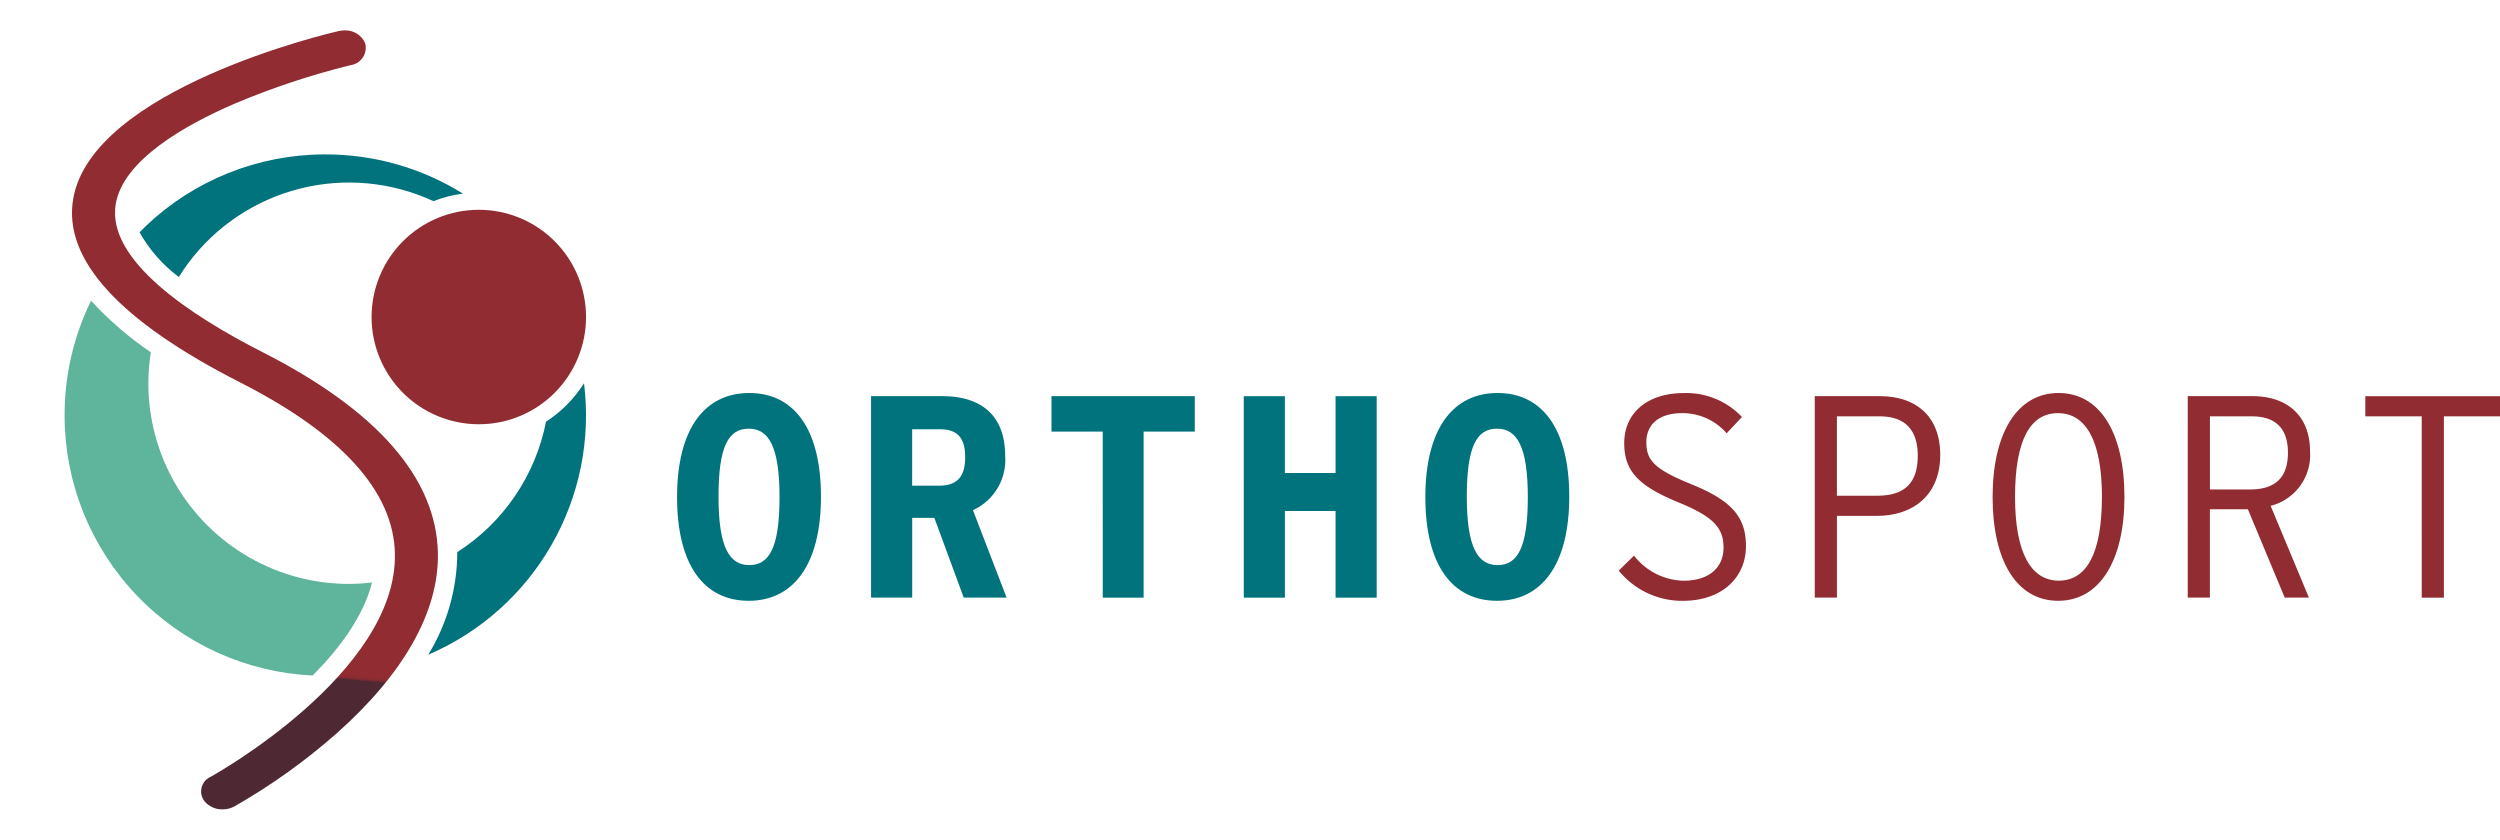 <?xml version="1.0" encoding="UTF-8"?> <svg xmlns="http://www.w3.org/2000/svg" xmlns:xlink="http://www.w3.org/1999/xlink" id="Groupe_128" data-name="Groupe 128" width="249.203" height="83.701" viewBox="0 0 249.203 83.701"><defs><clipPath id="clip-path"><path id="Tracé_127" data-name="Tracé 127" d="M57.465,43.132A10.689,10.689,0,1,0,68.154,32.444,10.689,10.689,0,0,0,57.465,43.132" transform="translate(-57.465 -32.444)" fill="none"></path></clipPath><linearGradient id="linear-gradient" x1="-1.733" y1="2.937" x2="-1.702" y2="2.937" gradientUnits="objectBoundingBox"><stop offset="0" stop-color="#4e2832"></stop><stop offset="0.082" stop-color="#542832"></stop><stop offset="0.691" stop-color="#802a32"></stop><stop offset="1" stop-color="#912c32"></stop></linearGradient><clipPath id="clip-path-2"><path id="Tracé_128" data-name="Tracé 128" d="M37.721,4.762c-1,.231-24.6,5.782-26.47,16.738-1.025,6,4.567,12.149,16.621,18.278C38,44.927,43.2,50.675,43.321,56.858,43.56,68.782,25.144,79,24.959,79.1a1.593,1.593,0,0,0-.607,2.453,2.292,2.292,0,0,0,1.79.795,2.475,2.475,0,0,0,1.18-.294,61.411,61.411,0,0,0,10.142-7.24c6.747-5.97,10.255-12.194,10.142-18-.144-7.473-6.028-14.218-17.487-20.045-7.2-3.66-15.575-9.193-14.626-14.767.745-4.374,6.883-7.862,11.9-10.019A76.976,76.976,0,0,1,38.873,8.172,1.756,1.756,0,0,0,40.36,5.991,2.129,2.129,0,0,0,38.3,4.7a2.536,2.536,0,0,0-.574.065" transform="translate(-11.131 -4.697)" fill="none"></path></clipPath><linearGradient id="linear-gradient-2" x1="0.189" y1="1.459" x2="0.197" y2="1.459" gradientUnits="objectBoundingBox"><stop offset="0" stop-color="#4e2832"></stop><stop offset="0.016" stop-color="#522832"></stop><stop offset="0.118" stop-color="#692932"></stop><stop offset="0.236" stop-color="#7b2a32"></stop><stop offset="0.377" stop-color="#872b32"></stop><stop offset="0.566" stop-color="#8e2b32"></stop><stop offset="1" stop-color="#912c32"></stop></linearGradient><clipPath id="clip-path-3"><rect id="Rectangle_64" data-name="Rectangle 64" width="249.203" height="83.701" fill="none"></rect></clipPath><clipPath id="clip-path-4"><path id="Tracé_139" data-name="Tracé 139" d="M9.99,58.015A25.945,25.945,0,0,0,34.716,83.864c2.7-2.718,5.066-5.9,5.922-9.276a20.378,20.378,0,0,1-2.213.145A20,20,0,0,1,18.339,54.81a20.219,20.219,0,0,1,.246-3.169A33.6,33.6,0,0,1,12.628,46.5,25.882,25.882,0,0,0,9.99,58.015" transform="translate(-9.99 -46.496)" fill="none"></path></clipPath><linearGradient id="linear-gradient-3" x1="-0.209" y1="1.438" x2="-0.188" y2="1.438" gradientUnits="objectBoundingBox"><stop offset="0" stop-color="#005855"></stop><stop offset="0.084" stop-color="#166d65"></stop><stop offset="0.213" stop-color="#308679"></stop><stop offset="0.353" stop-color="#459b88"></stop><stop offset="0.511" stop-color="#53a993"></stop><stop offset="0.7" stop-color="#5cb19a"></stop><stop offset="1" stop-color="#5fb49c"></stop></linearGradient><clipPath id="clip-path-5"><path id="Tracé_140" data-name="Tracé 140" d="M77.971,63.1a20.019,20.019,0,0,1-8.847,13.006c0,.021,0,.043,0,.065a19.591,19.591,0,0,1-2.893,10.158,25.952,25.952,0,0,0,15.528-27.06A12.514,12.514,0,0,1,77.971,63.1" transform="translate(-66.234 -59.268)" fill="none"></path></clipPath><linearGradient id="linear-gradient-4" x1="-2.707" y1="1.681" x2="-2.666" y2="1.681" gradientUnits="objectBoundingBox"><stop offset="0" stop-color="#004146"></stop><stop offset="0.643" stop-color="#00646c"></stop><stop offset="1" stop-color="#00737d"></stop></linearGradient><clipPath id="clip-path-6"><path id="Tracé_141" data-name="Tracé 141" d="M39.993,23.879a25.894,25.894,0,0,0-17.749,7.107c-.226.213-.443.438-.66.66A14.229,14.229,0,0,0,25.5,36.1c.293-.47.6-.931.929-1.374a20,20,0,0,1,24.449-6.186,12.305,12.305,0,0,1,2.939-.753A25.87,25.87,0,0,0,40.1,23.879Z" transform="translate(-21.584 -23.879)" fill="none"></path></clipPath><linearGradient id="linear-gradient-5" x1="-0.432" y1="5.588" x2="-0.412" y2="5.588" xlink:href="#linear-gradient-4"></linearGradient></defs><g id="Groupe_117" data-name="Groupe 117" transform="translate(37.039 20.912)"><g id="Groupe_116" data-name="Groupe 116" clip-path="url(#clip-path)"><rect id="Rectangle_62" data-name="Rectangle 62" width="21.379" height="21.378" transform="translate(0 0)" fill="url(#linear-gradient)"></rect></g></g><g id="Groupe_119" data-name="Groupe 119" transform="translate(7.175 3.027)"><g id="Groupe_118" data-name="Groupe 118" clip-path="url(#clip-path-2)"><rect id="Rectangle_63" data-name="Rectangle 63" width="80.429" height="43.661" transform="translate(-7.175 77.137) rotate(-85.354)" fill="url(#linear-gradient-2)"></rect></g></g><g id="Groupe_121" data-name="Groupe 121"><g id="Groupe_120" data-name="Groupe 120" clip-path="url(#clip-path-3)"><path id="Tracé_129" data-name="Tracé 129" d="M104.71,71.164c0-6.828,2.754-10.385,7.2-10.385,4.418,0,7.144,3.528,7.144,10.328,0,6.828-2.783,10.385-7.2,10.385s-7.144-3.5-7.144-10.328m10.213,0c0-5.078-1.09-6.828-3.069-6.828-2.008,0-3.013,1.721-3.013,6.77,0,5.078,1.09,6.828,3.07,6.828s3.012-1.722,3.012-6.771" transform="translate(-37.219 -21.604)" fill="#00737d"></path><path id="Tracé_130" data-name="Tracé 130" d="M134.71,61.267h7.114c3.616,0,6.255,1.693,6.255,5.968a5.492,5.492,0,0,1-3.214,5.393l3.357,8.721h-4.275L141.021,73.4h-2.209v7.947h-4.1Zm6.77,8.923c1.836,0,2.61-.918,2.61-2.84,0-1.894-.746-2.783-2.5-2.783h-2.783V70.19Z" transform="translate(-47.882 -21.777)" fill="#00737d"></path><path id="Tracé_131" data-name="Tracé 131" d="M167.724,64.8h-5.107V61.267H176.9V64.8H171.8V81.35h-4.074Z" transform="translate(-57.802 -21.777)" fill="#00737d"></path><path id="Tracé_132" data-name="Tracé 132" d="M192.349,61.268h4.1v7.661H201.5V61.268h4.1V81.35h-4.1V72.715h-5.049V81.35h-4.1Z" transform="translate(-68.37 -21.777)" fill="#00737d"></path><path id="Tracé_133" data-name="Tracé 133" d="M220.434,71.164c0-6.828,2.754-10.385,7.2-10.385,4.418,0,7.144,3.528,7.144,10.328,0,6.828-2.783,10.385-7.2,10.385s-7.144-3.5-7.144-10.328m10.214,0c0-5.078-1.09-6.828-3.07-6.828-2.008,0-3.013,1.721-3.013,6.77,0,5.078,1.091,6.828,3.07,6.828s3.013-1.722,3.013-6.771" transform="translate(-78.353 -21.604)" fill="#00737d"></path><path id="Tracé_134" data-name="Tracé 134" d="M250.344,78.479l1.52-1.491a6.426,6.426,0,0,0,4.935,2.5c2.5,0,3.987-1.263,3.987-3.3,0-1.893-.889-3.04-4.475-4.5-3.9-1.607-5.422-3.042-5.422-5.91,0-3.069,2.381-4.992,5.91-4.992a7.633,7.633,0,0,1,5.824,2.381L261.1,64.795a5.82,5.82,0,0,0-4.418-2.009c-2.524,0-3.586,1.291-3.586,2.87,0,1.778.689,2.668,4.418,4.189,4.045,1.635,5.508,3.241,5.508,6.2,0,3.1-2.353,5.45-6.311,5.45a8.14,8.14,0,0,1-6.369-3.012" transform="translate(-88.984 -21.603)" fill="#912c32"></path><path id="Tracé_135" data-name="Tracé 135" d="M280.655,61.268h6.54c3.386,0,5.968,1.865,5.968,5.853s-2.668,6.082-6.34,6.082h-3.959V81.35h-2.209Zm6.225,9.926c2.754,0,4.045-1.291,4.045-3.988,0-2.61-1.292-3.93-3.816-3.93h-4.246v7.918Z" transform="translate(-99.758 -21.778)" fill="#912c32"></path><path id="Tracé_136" data-name="Tracé 136" d="M308.161,71.136c0-6.34,2.438-10.357,6.569-10.357s6.571,3.959,6.571,10.357c0,6.34-2.467,10.356-6.6,10.356s-6.541-3.958-6.541-10.356m10.9,0c0-5.652-1.635-8.349-4.39-8.349s-4.274,2.668-4.274,8.349c0,5.652,1.635,8.348,4.36,8.348,2.755,0,4.3-2.668,4.3-8.348" transform="translate(-109.535 -21.604)" fill="#912c32"></path><path id="Tracé_137" data-name="Tracé 137" d="M338.338,61.268h6.484c3.242,0,5.709,1.779,5.709,5.537A5.223,5.223,0,0,1,346.6,72.2l3.816,9.151h-2.41l-3.673-8.807h-3.787V81.35h-2.209Zm6.2,9.3c2.554,0,3.787-1.205,3.787-3.672,0-2.411-1.233-3.615-3.586-3.615h-4.189v7.287Z" transform="translate(-120.261 -21.778)" fill="#912c32"></path><path id="Tracé_138" data-name="Tracé 138" d="M371.422,63.276H365.8V61.268h13.427v2.008h-5.594V81.35h-2.21Z" transform="translate(-130.022 -21.777)" fill="#912c32"></path></g></g><g id="Groupe_123" data-name="Groupe 123" transform="translate(6.439 29.969)"><g id="Groupe_122" data-name="Groupe 122" clip-path="url(#clip-path-4)"><rect id="Rectangle_65" data-name="Rectangle 65" width="30.665" height="37.368" transform="translate(-0.017 0)" fill="url(#linear-gradient-3)"></rect></g></g><g id="Groupe_125" data-name="Groupe 125" transform="translate(42.691 38.201)"><g id="Groupe_124" data-name="Groupe 124" clip-path="url(#clip-path-5)"><rect id="Rectangle_66" data-name="Rectangle 66" width="15.77" height="27.06" transform="translate(0 0)" fill="url(#linear-gradient-4)"></rect></g></g><g id="Groupe_127" data-name="Groupe 127" transform="translate(13.912 15.391)"><g id="Groupe_126" data-name="Groupe 126" clip-path="url(#clip-path-6)"><rect id="Rectangle_67" data-name="Rectangle 67" width="32.233" height="12.223" transform="translate(0 0)" fill="url(#linear-gradient-5)"></rect></g></g></svg> 